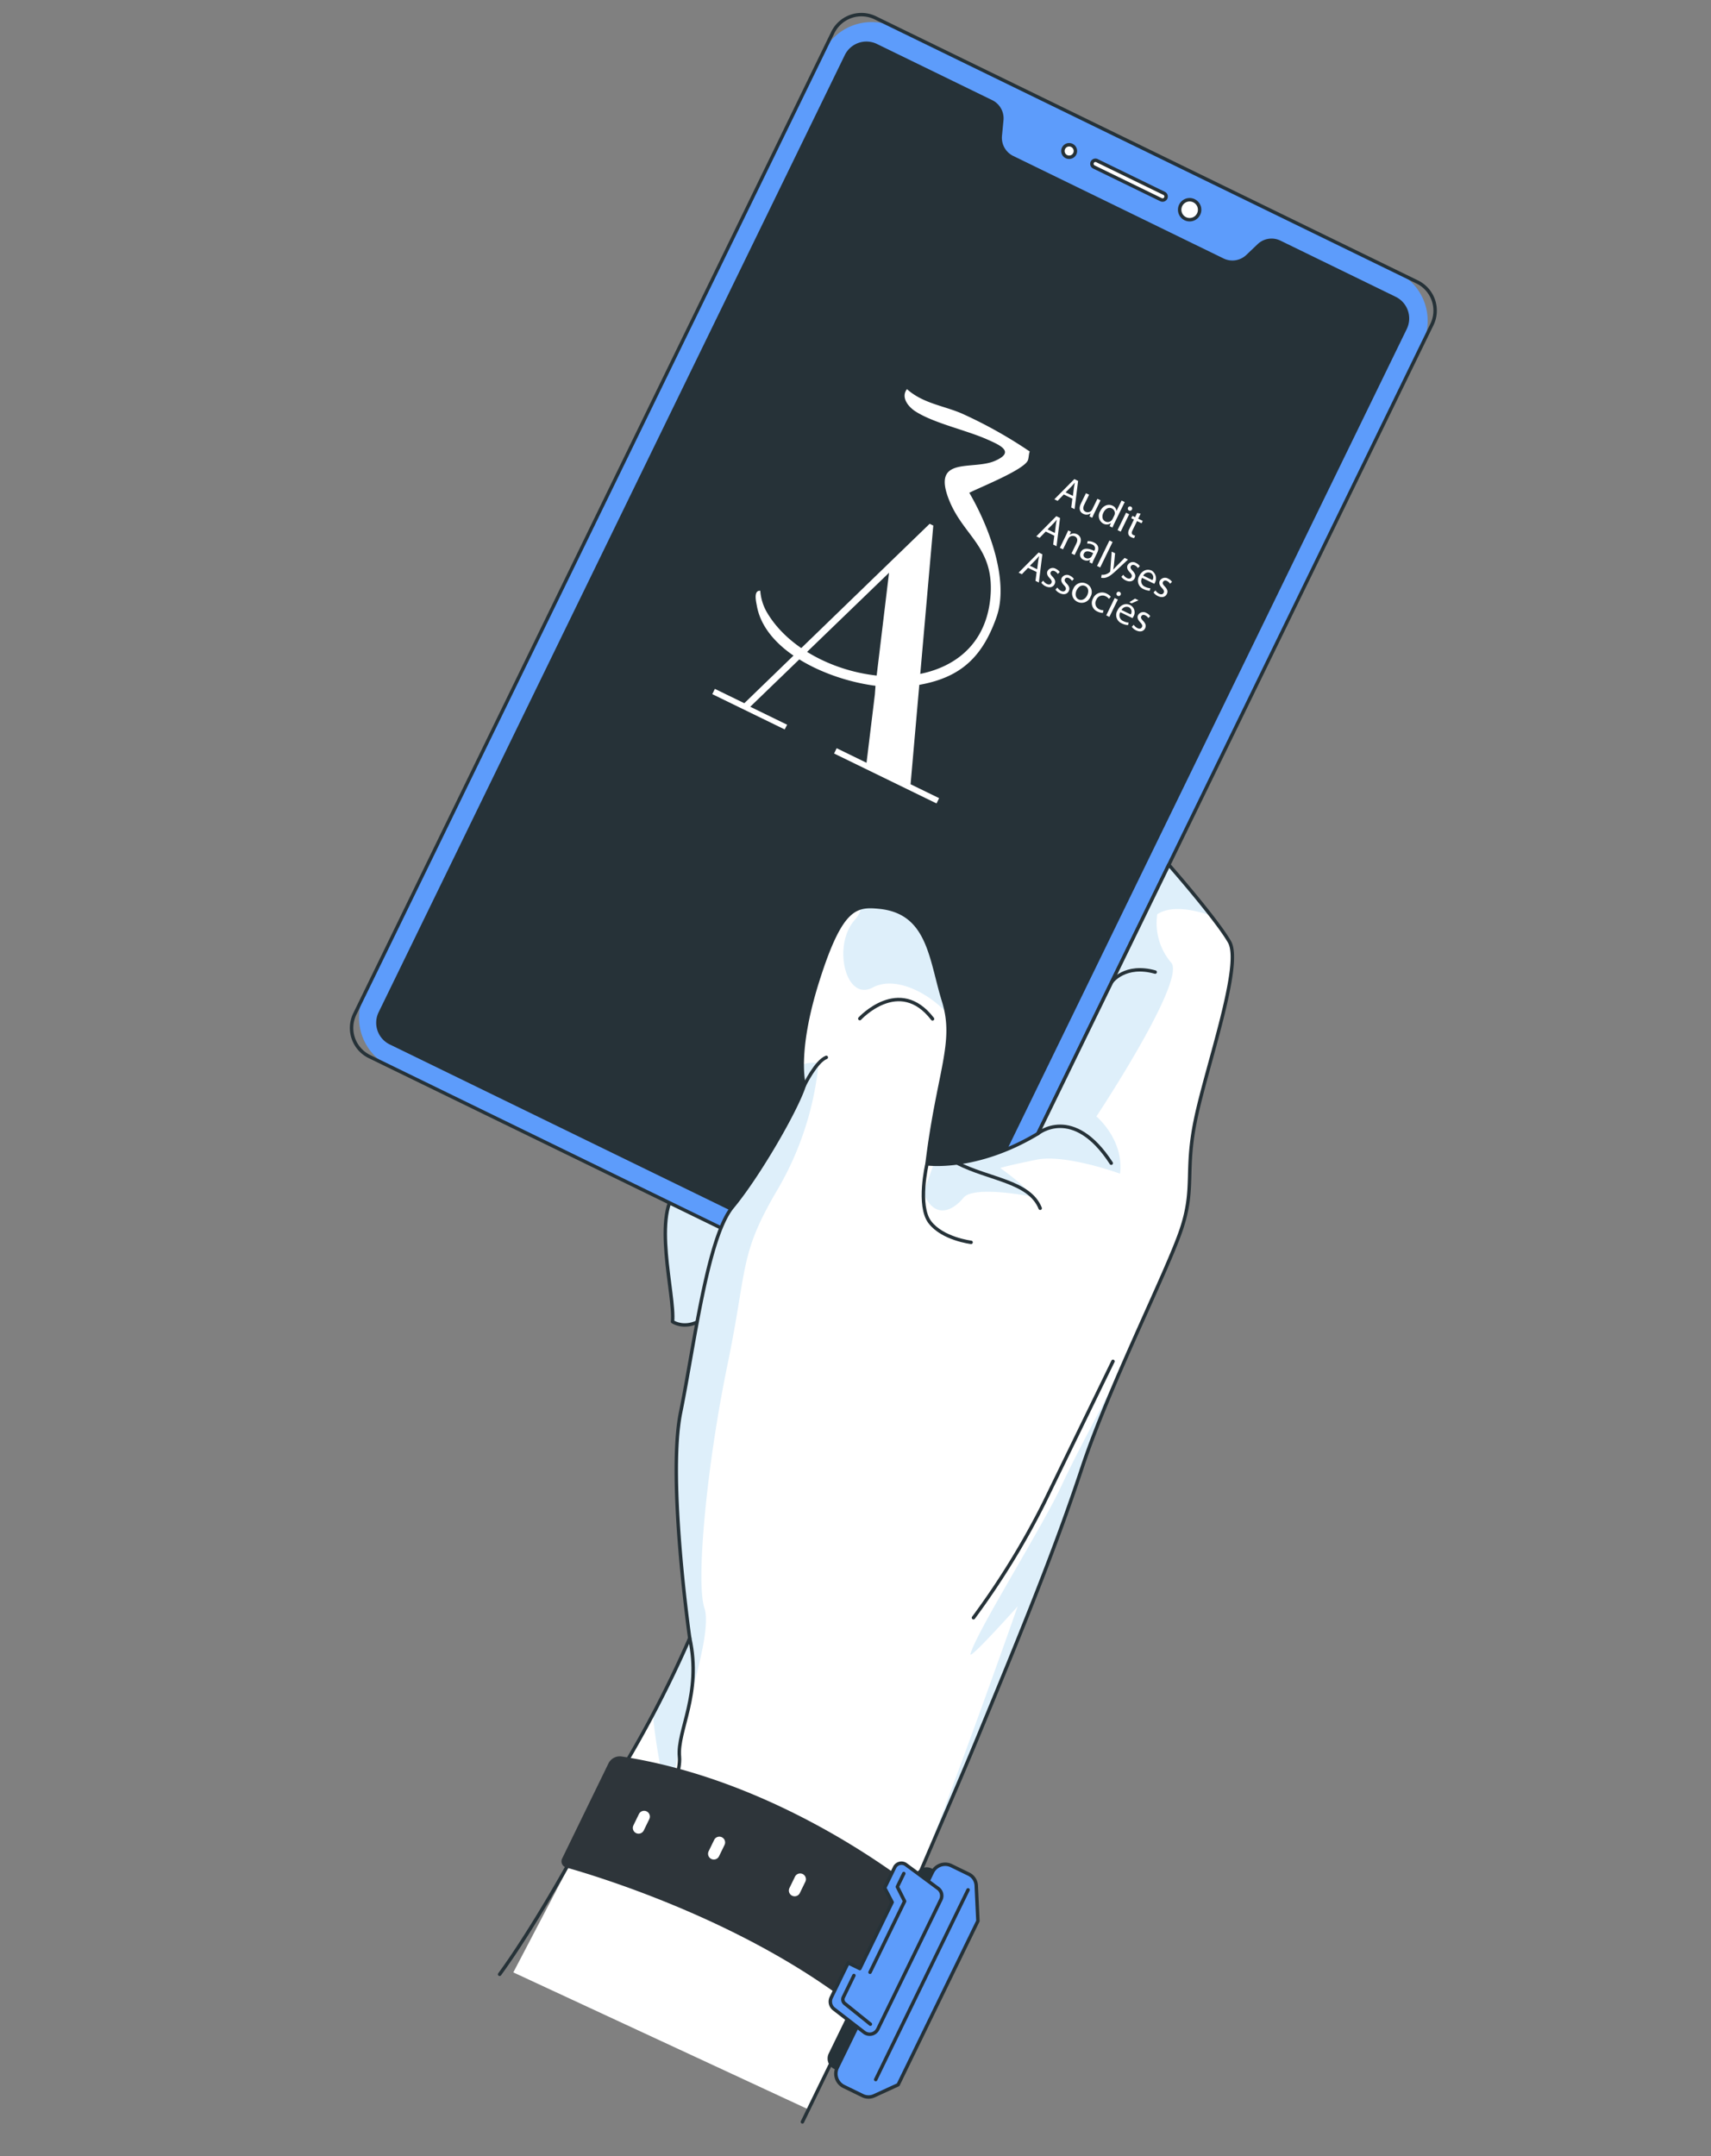 <svg xmlns="http://www.w3.org/2000/svg" xmlns:xlink="http://www.w3.org/1999/xlink" width="497.399" height="626.617" viewBox="0 0 497.399 626.617"><rect x="0" y="0" width="497.399" height="626.617" fill="#808080" stroke="none"/><defs><clipPath id="home_needs_picto_right_bottom_clip-path"><rect width="279.972" height="560.624" fill="none"></rect></clipPath></defs><g transform="matrix(0.899, 0.438, -0.438, 0.899, 245.761, 0)"><g clip-path="url(#home_needs_picto_right_bottom_clip-path)"><path d="M114.009,255.041c.552,22.062-10.369,20.28-10.369,20.28a44.957,44.957,0,0,0-4.113-7.247c-5.715-8.8-14.468-21.124-11.184-28.427a107.107,107.107,0,0,1,7.3-12.591c5.853-8.975,12.576-18.044,12.576-18.044l-29.158-4.833s-20.763,8.588-37.151,9.583c-.429.027-.857.041-1.27.041-14.966.29-12.549-11.445-12.549-15.229,0-1.614,4.045-4.569,8.78-7.482,6.751-4.142,14.937-8.214,14.937-8.214L47.382,173.7a26.74,26.74,0,0,1-7.745.415c-11.348-1.243-9.788-12.412-7.952-17.285.523-1.394,3.134-3.507,6.82-5.937,11.665-7.689,34-18.4,34-18.4H105.27l32.236,88s-24.036,12.493-23.5,34.555" transform="translate(19.398 91.942)" fill="#fff"></path><path d="M114.009,255.041c.552,22.062-10.369,20.28-10.369,20.28a44.957,44.957,0,0,0-4.113-7.247c-5.715-8.8-14.468-21.124-11.184-28.427a107.107,107.107,0,0,1,7.3-12.591c5.853-8.975,12.576-18.044,12.576-18.044l-29.158-4.833s-20.763,8.588-37.151,9.583c-.429.027-.857.041-1.27.041-14.966.29-12.549-11.445-12.549-15.229,0-1.614,4.045-4.569,8.78-7.482,6.751-4.142,14.937-8.214,14.937-8.214L47.382,173.7a26.74,26.74,0,0,1-7.745.415c-11.348-1.243-9.788-12.412-7.952-17.285.523-1.394,3.134-3.507,6.82-5.937,11.665-7.689,34-18.4,34-18.4H105.27l32.236,88s-24.036,12.493-23.5,34.555" transform="translate(19.398 91.942)" fill="#deeffa"></path><path d="M110.354,255.041c.552,22.062-10.369,20.28-10.369,20.28a44.957,44.957,0,0,0-4.113-7.247,31.717,31.717,0,0,0,.593-6.42c-.137-7.552-6.337-22.006-6.337-22.006l6.337-10.023a12.937,12.937,0,0,0-4.472-2.568c5.853-8.975,12.576-18.044,12.576-18.044L75.41,204.179s-20.763,8.588-37.151,9.583c-.429.027-.857.041-1.27.041.952-8.214-2.292-18.569-3.769-22.711,6.751-4.142,14.937-8.214,14.937-8.214L43.726,173.7a26.74,26.74,0,0,1-7.745.415c1.491-7.165.069-17.106-1.132-23.223,11.665-7.689,34-18.4,34-18.4h32.762l32.236,88s-24.036,12.493-23.5,34.555" transform="translate(23.054 91.942)" fill="#deeffa"></path><path d="M105.277,132.484H72.507S33.869,151.023,31.684,156.82s-3.962,20.412,15.7,16.88l4.43,9.175S28.1,194.667,28.1,198.571s-2.56,16.171,13.826,15.185,37.139-9.581,37.139-9.581l29.16,4.831s-15.507,20.919-19.875,30.639,12.563,28.33,15.293,35.684c0,0,10.923,1.77,10.377-20.29S137.5,220.481,137.5,220.481" transform="translate(19.398 91.941)" fill="none" stroke="#263238" stroke-linecap="round" stroke-linejoin="round" stroke-width="1"></path><path d="M69.013,193.928s8.212-4.6,12.685,3.935" transform="translate(47.893 133.723)" fill="none" stroke="#263238" stroke-linecap="round" stroke-linejoin="round" stroke-width="1"></path><path d="M16.19,336.268H178.547a15.691,15.691,0,0,0,15.691-15.69V16.19A15.689,15.689,0,0,0,178.547.5H16.19A15.689,15.689,0,0,0,.5,16.19V320.579a15.69,15.69,0,0,0,15.69,15.69" transform="translate(0.347 0.347)" fill="#5d9cfb"></path><path d="M9.262,0H184.476a9.263,9.263,0,0,1,9.263,9.263V326.506a9.262,9.262,0,0,1-9.262,9.262H9.262A9.262,9.262,0,0,1,0,326.506V9.262A9.262,9.262,0,0,1,9.262,0Z" transform="translate(0.847 0.847)" fill="none" stroke="#263238" stroke-linecap="round" stroke-linejoin="round" stroke-width="1"></path><path d="M4.045,11.409V320.8a7,7,0,0,0,7,7H178.772a7,7,0,0,0,7-7V11.409a7,7,0,0,0-7-7H141.5A5.873,5.873,0,0,0,136,8.232l-1.584,4.254a5.875,5.875,0,0,1-5.505,3.823H60.905a5.873,5.873,0,0,1-5.5-3.823L53.817,8.232a5.874,5.874,0,0,0-5.5-3.823H11.045a7,7,0,0,0-7,7" transform="translate(2.807 3.06)" fill="#263238"></path><path d="M67.155,7.654a2.9,2.9,0,1,0,2.9-2.9,2.895,2.895,0,0,0-2.9,2.9" transform="translate(46.604 3.303)" fill="#fff"></path><path d="M67.155,7.654a2.9,2.9,0,1,0,2.9-2.9A2.895,2.895,0,0,0,67.155,7.654Z" transform="translate(46.604 3.303)" fill="none" stroke="#263238" stroke-linecap="round" stroke-linejoin="round" stroke-width="1"></path><path d="M44.795,7.212A1.815,1.815,0,1,0,46.611,5.4a1.816,1.816,0,0,0-1.816,1.816" transform="translate(31.087 3.745)" fill="#fff"></path><path d="M44.795,7.212A1.815,1.815,0,1,0,46.611,5.4,1.816,1.816,0,0,0,44.795,7.212Z" transform="translate(31.087 3.745)" fill="none" stroke="#263238" stroke-linecap="round" stroke-linejoin="round" stroke-width="1"></path><path d="M51.3,7.911h21.71a1.024,1.024,0,0,0,0-2.048H51.3a1.024,1.024,0,0,0,0,2.048" transform="translate(34.892 4.069)" fill="#fff"></path><path d="M51.3,7.911h21.71a1.024,1.024,0,0,0,0-2.048H51.3a1.024,1.024,0,0,0,0,2.048Z" transform="translate(34.892 4.069)" fill="none" stroke="#263238" stroke-linecap="round" stroke-linejoin="round" stroke-width="1"></path><path d="M129.616,116.381s-10.923,3.376-14.748,12.869" transform="translate(79.716 80.766)" fill="none" stroke="#263238" stroke-linecap="round" stroke-linejoin="round" stroke-width="1"></path><path d="M211.174,422.374c-1.22-21.105-2.021-42.665-3.075-60.023-2.184-35.99-3.823-60.135-7.1-84.712s-2.731-61.7-4.369-74.671-6.522-15.71-10.377-31.113-7.321-46.076-13.655-50.389-25.669-12.41-25.669-12.41v86.886c-11.47,17.631-25.125,22-25.125,22-8.738-25.293-7.645-35.331-16.384-44.618S90.387,151.9,76.665,156.97c-6.534,2.414-10.023,4.882-6.745,27.031s9.83,29.109,9.83,29.109c1.093,7.565-.545,29.573-3.276,40.833s7.647,41.174,12.561,60.289,31.132,57.853,31.132,57.853a334.854,334.854,0,0,1-1.093,43.735c-.2,2.055-.452,4.257-.742,6.554L116.6,481.856l94.575-1.782Z" transform="translate(47.656 75.682)" fill="#fff"></path><path d="M70.722,144.351c.525-1.892.442-3.134,0-3.935a13.8,13.8,0,0,1,4.8-2.582c13.723-5.08,20.019,7.069,28.759,16.347a27.336,27.336,0,0,1,2.2,2.636c-7.911-2.981-18.28-2.925-22.449,2.858-5.246,7.249-15.932-5.853-13.31-15.324" transform="translate(48.797 94.822)" fill="#deeffa"></path><path d="M128.12,361.551l4.321,16.194s-6.088-5.964-15.187-20.433c.442-14.124-.1-24.741-.1-24.741s-26.218-38.74-31.132-57.846c-4.916-19.122-15.3-49.039-12.564-60.29,2.734-11.267,4.362-33.273,3.273-40.838a22.955,22.955,0,0,1-3.176-5.177,8.887,8.887,0,0,1,4.115-2.431,90.374,90.374,0,0,1,5.316,38.463c-1.7,21.84,2.043,23.663,9.276,52.063s19.245,60.553,24.893,66.323,8.09,31.754,10.962,38.712" transform="translate(50.668 115.193)" fill="#deeffa"></path><path d="M118.982,209.727s8.616,1.34,12.08,3.383c0,0-16.814,4.389-17.905,9.07s-4.694,9.54-11.087,3.825c0,0-.33-3.576-.993-8.766,4.059-1.809,14.372-7.484,23.358-21.29V109.054s9.554,4,17.438,7.87c-5.841.772-11.819,2.568-14.151,6.515a17.634,17.634,0,0,0,9.83,10.894c6.212,2.788,0,49.673,0,49.673s10.188,2.514,13.46,11.943c0,0-16.747,1.713-23.663,7.028-6.917,5.3-8.367,6.751-8.367,6.751" transform="translate(70.145 75.681)" fill="#deeffa"></path><path d="M156.231,305.136c.855,14.055,1.533,30.869,2.4,47.975C156.48,320.6,149.95,264.8,149.95,264.8s-5.841,20.639-6.281,18.444c-1.3-6.461,2.732-42.978,2.373-55.983-.166-5.9.263-21.012.788-35.758.469,10.133,1.145,20.3,2.305,28.925,3.271,24.575,4.914,48.721,7.1,84.712" transform="translate(99.524 132.896)" fill="#deeffa"></path><path d="M211.174,484.095v-61.72c-1.22-21.105-2.021-42.666-3.075-60.023-2.184-35.99-3.823-60.135-7.1-84.712s-2.731-61.7-4.369-74.671-6.522-15.71-10.377-31.115-7.321-46.076-13.655-50.389-25.669-12.41-25.669-12.41v86.886c-11.47,17.633-25.125,22-25.125,22-8.738-25.293-7.645-35.333-16.384-44.618S90.387,151.9,76.665,156.971c-6.534,2.414-10.023,4.88-6.745,27.031s9.83,29.109,9.83,29.109c1.093,7.565-.545,29.573-3.276,40.832s7.647,41.174,12.561,60.29,31.132,57.853,31.132,57.853a334.828,334.828,0,0,1-1.093,43.733c-.2,2.056-.452,4.257-.742,6.556,0,0-.881,38.4-5.068,61.72" transform="translate(47.656 75.682)" fill="none" stroke="#263238" stroke-linecap="round" stroke-linejoin="round" stroke-width="1"></path><path d="M100.037,173.332s2.731,12.185,8.192,14.915,13.32,0,13.32,0" transform="translate(69.423 120.289)" fill="none" stroke="#263238" stroke-linecap="round" stroke-linejoin="round" stroke-width="1"></path><path d="M114.868,162.766s5.461-12.139,22.938-1.611" transform="translate(79.716 108.857)" fill="none" stroke="#263238" stroke-linecap="round" stroke-linejoin="round" stroke-width="1"></path><path d="M114.868,134.7s1.093-6.439,10.1-8.077" transform="translate(79.716 87.874)" fill="none" stroke="#263238" stroke-linecap="round" stroke-linejoin="round" stroke-width="1"></path><path d="M99.07,264.329c10.377,13.149,8.4,25.711,12.395,32.265s3.444,30.039,3.444,30.039" transform="translate(68.752 183.438)" fill="none" stroke="#263238" stroke-linecap="round" stroke-linejoin="round" stroke-width="1"></path><path d="M145.13,189.826v45.707a226.62,226.62,0,0,1-3.823,39.031" transform="translate(98.064 131.735)" fill="none" stroke="#263238" stroke-linecap="round" stroke-linejoin="round" stroke-width="1"></path><path d="M75.211,174.637s0-7.8,2.185-10.142" transform="translate(52.195 114.156)" fill="none" stroke="#263238" stroke-linecap="round" stroke-linejoin="round" stroke-width="1"></path><path d="M78.757,160.5s4.84-16.288,19.039-9.186" transform="translate(54.656 103.761)" fill="none" stroke="#263238" stroke-linecap="round" stroke-linejoin="round" stroke-width="1"></path><path d="M104.59,171.61c10.545.225,21.234-4.45,27.515,1.237" transform="translate(72.583 117.987)" fill="none" stroke="#263238" stroke-linecap="round" stroke-linejoin="round" stroke-width="1"></path><path d="M155.071,346.44h2.848V281.659h-2.848a3.352,3.352,0,0,0-3.351,3.351v58.08a3.352,3.352,0,0,0,3.351,3.351" transform="translate(105.29 195.465)" fill="#263238"></path><path d="M196.628,288.79S146.556,275.7,98.5,290.619a3.667,3.667,0,0,0-2.558,3.5V324.86a1.838,1.838,0,0,0,2.163,1.816c10.316-1.858,55.683-9.027,96.047.408Z" transform="translate(66.58 196.728)" fill="#2e353a"></path><path d="M154.094,290.8V283.88a4.132,4.132,0,0,1,4.133-4.132h5.612a3.875,3.875,0,0,1,3.4,2.016l4.946,9.041v52.942L167.3,349.7a3.88,3.88,0,0,1-3,1.416h-6.078a4.132,4.132,0,0,1-4.133-4.132Z" transform="translate(106.938 194.139)" fill="#5d9cfb"></path><path d="M154.094,290.8V283.88a4.132,4.132,0,0,1,4.133-4.132h5.612a3.875,3.875,0,0,1,3.4,2.016l4.946,9.041v52.942L167.3,349.7a3.88,3.88,0,0,1-3,1.416h-6.078a4.132,4.132,0,0,1-4.133-4.132Z" transform="translate(106.938 194.139)" fill="none" stroke="#263238" stroke-linecap="round" stroke-linejoin="round" stroke-width="1"></path><path d="M161.942,285.146l-11.431-2.126a2.206,2.206,0,0,0-2.607,2.168v6.6l3.784,2.805v21.444H147.9v11.187a2.723,2.723,0,0,0,2.172,2.666l10.855,2.248a2.624,2.624,0,0,0,3.156-2.57V287.726a2.624,2.624,0,0,0-2.145-2.58" transform="translate(102.642 196.384)" fill="#5d9cfb"></path><path d="M161.942,285.146l-11.431-2.126a2.206,2.206,0,0,0-2.607,2.168v6.6l3.784,2.805v21.444H147.9v11.187a2.723,2.723,0,0,0,2.172,2.666l10.855,2.248a2.624,2.624,0,0,0,3.156-2.57V287.726A2.624,2.624,0,0,0,161.942,285.146Z" transform="translate(102.642 196.384)" fill="none" stroke="#263238" stroke-linecap="round" stroke-linejoin="round" stroke-width="1"></path><path d="M160.241,314.622l-9.312-2.129A1.529,1.529,0,0,1,149.742,311v-6.993" transform="translate(103.918 210.977)" fill="none" stroke="#263238" stroke-linecap="round" stroke-linejoin="round" stroke-width="1"></path><path d="M153.517,314.628V291.677l-3.742-2.849v-4.3" transform="translate(103.941 197.456)" fill="none" stroke="#263238" stroke-linecap="round" stroke-linejoin="round" stroke-width="1"></path><line y2="61.319" transform="translate(272.592 478.075)" fill="none" stroke="#263238" stroke-linecap="round" stroke-linejoin="round" stroke-width="1"></line><path d="M134.9,299.223h0a1.676,1.676,0,0,0,1.675-1.675v-3.662a1.675,1.675,0,1,0-3.351,0v3.662a1.676,1.676,0,0,0,1.675,1.675" transform="translate(92.456 202.787)" fill="#fff"></path><path d="M119.67,299.626h0a1.676,1.676,0,0,0,1.675-1.675v-3.662a1.675,1.675,0,1,0-3.351,0v3.662a1.676,1.676,0,0,0,1.675,1.675" transform="translate(81.886 203.065)" fill="#fff"></path><path d="M106.121,301.294h0a1.676,1.676,0,0,0,1.675-1.675v-3.664a1.675,1.675,0,1,0-3.351,0v3.664a1.676,1.676,0,0,0,1.675,1.675" transform="translate(72.483 204.223)" fill="#fff"></path><path d="M84.26,56.334c.056.849.647,1.926.637,2.668-.041,3.1-8.978,12.9-11.18,15.813,9.09,6.046,21.6,17.583,22.93,28.974,1.618,13.852-2.69,21.956-14.153,29.35-12.193,7.867-40.273,11.572-49.947-1.8-.644-.891-2.9-3.557-.983-4.318a14.676,14.676,0,0,0,4.221,4.618c21.986,14.976,68.3-1.414,56.811-32.048C87.413,85.766,77.842,87.036,69.311,79.242c-10.218-9.337,2.378-10.62,6.994-15.966,4.345-5.033-.588-4.824-4.679-4.677-6.817.246-16.034,2.575-22.391,1.806-2.453-.3-5.61-1.8-5-4.728,5.981,1.691,11.6-.325,17.365-.617A131.864,131.864,0,0,1,84.26,56.334" transform="translate(21.381 38.139)" fill="#fff"></path><path d="M94.908,144.911,67.923,74.443H66.742l-25.6,70.468H31.619v1.711H55.035l.037-1.543H43.145L62.358,92.4l10.7,30.876,1.071,2.678,6.534,18.956H71.007v1.711h33.127v-1.711Z" transform="translate(21.943 51.662)" fill="#fff"></path><path d="M71.6,62.035,70.8,64.491H69.75l2.658-7.816h1.213l2.67,7.816H75.21l-.837-2.456Zm2.566-.789L73.4,59c-.169-.512-.286-.976-.4-1.425h-.027c-.112.456-.234.933-.388,1.411l-.771,2.263Z" transform="translate(48.405 39.331)" fill="#fff"></path><path d="M78.889,62.051c0,.588.019,1.091.046,1.535h-.9l-.054-.916h-.029A2.1,2.1,0,0,1,76.1,63.713c-.877,0-1.931-.491-1.931-2.456V57.979h1.015v3.1c0,1.067.334,1.8,1.254,1.8a1.484,1.484,0,0,0,1.348-.937,1.535,1.535,0,0,0,.093-.523V57.979h1.015Z" transform="translate(51.468 40.236)" fill="#fff"></path><path d="M82.965,56.43v6.786c0,.5.019,1.059.046,1.445H82.1l-.053-.969h-.027a2.053,2.053,0,0,1-1.9,1.1,2.561,2.561,0,0,1-2.407-2.849c-.008-1.875,1.155-3.014,2.521-3.014a1.87,1.87,0,0,1,1.691.85h.024V56.43ZM81.95,61.336a2.119,2.119,0,0,0-.042-.435,1.509,1.509,0,0,0-1.477-1.174c-1.055,0-1.687.927-1.687,2.158,0,1.138.566,2.085,1.667,2.085A1.537,1.537,0,0,0,81.9,62.745a1.621,1.621,0,0,0,.051-.437Z" transform="translate(53.932 39.161)" fill="#fff"></path><path d="M83.007,57.3a.632.632,0,1,1-1.264,0,.62.62,0,0,1,.634-.634.609.609,0,0,1,.63.634m-1.138,1.586h1.015V64.5H81.868Z" transform="translate(56.728 39.327)" fill="#fff"></path><path d="M84.906,57.026V58.64h1.465v.772H84.906v3.022c0,.7.2,1.093.771,1.093a2.06,2.06,0,0,0,.591-.073l.047.774a2.605,2.605,0,0,1-.911.141,1.423,1.423,0,0,1-1.1-.432,2.143,2.143,0,0,1-.4-1.462V59.413h-.867V58.64h.867V57.289Z" transform="translate(57.627 39.575)" fill="#fff"></path><path d="M71.6,69.108,70.8,71.564H69.75l2.658-7.816h1.213l2.67,7.816H75.21l-.837-2.456Zm2.566-.789-.774-2.25c-.169-.512-.286-.976-.4-1.425h-.027c-.112.456-.234.933-.388,1.411l-.771,2.263Z" transform="translate(48.405 44.24)" fill="#fff"></path><path d="M74.266,66.617c0-.586-.019-1.05-.046-1.514h.9l.056.922h.029a2.065,2.065,0,0,1,1.853-1.049c.771,0,1.977.462,1.977,2.389V70.71H78.021V67.478c0-.908-.342-1.667-1.3-1.667a1.468,1.468,0,0,0-1.374,1.047,1.587,1.587,0,0,0-.069.473V70.71H74.266Z" transform="translate(51.507 45.092)" fill="#fff"></path><path d="M81.335,70.71,81.245,70h-.031a2.085,2.085,0,0,1-1.716.837,1.6,1.6,0,0,1-1.713-1.609c0-1.359,1.2-2.1,3.369-2.089v-.12a1.153,1.153,0,0,0-1.276-1.292,2.739,2.739,0,0,0-1.462.417l-.23-.678a3.518,3.518,0,0,1,1.85-.491c1.714,0,2.133,1.172,2.133,2.3v2.1a8.569,8.569,0,0,0,.085,1.342Zm-.159-2.863c-1.1-.024-2.367.174-2.367,1.259a.9.9,0,0,0,.952.977,1.4,1.4,0,0,0,1.365-.94,1.053,1.053,0,0,0,.049-.32Z" transform="translate(53.982 45.092)" fill="#fff"></path><rect width="1.015" height="8.233" transform="translate(137.797 107.571)" fill="#fff"></rect><path d="M83.632,65.051l1.225,3.315c.132.369.269.81.361,1.143h.029c.1-.33.224-.759.357-1.167l1.11-3.291H87.8l-1.535,3.994c-.727,1.928-1.226,2.909-1.921,3.517a2.818,2.818,0,0,1-1.25.656l-.252-.854a2.623,2.623,0,0,0,.893-.5,3.21,3.21,0,0,0,.852-1.135.609.609,0,0,0,.08-.246.679.679,0,0,0-.071-.263l-2.068-5.172Z" transform="translate(57.268 45.144)" fill="#fff"></path><path d="M86.158,69.672a2.782,2.782,0,0,0,1.352.4c.744,0,1.089-.366,1.089-.835,0-.491-.3-.747-1.042-1.027-1.013-.368-1.492-.918-1.491-1.591a1.733,1.733,0,0,1,1.94-1.643,2.722,2.722,0,0,1,1.374.344l-.252.742a2.206,2.206,0,0,0-1.15-.33c-.6,0-.93.347-.93.769,0,.464.33.671,1.066.957.966.359,1.469.847,1.47,1.684,0,.994-.772,1.691-2.1,1.691a3.2,3.2,0,0,1-1.575-.391Z" transform="translate(59.62 45.092)" fill="#fff"></path><path d="M89.591,68.091a1.79,1.79,0,0,0,1.919,1.946,3.785,3.785,0,0,0,1.553-.286l.178.723a4.492,4.492,0,0,1-1.87.357A2.614,2.614,0,0,1,88.612,68c0-1.7,1-3.027,2.639-3.027a2.706,2.706,0,0,1,2.272,3.115Zm2.985-.733a1.446,1.446,0,0,0-1.406-1.65,1.674,1.674,0,0,0-1.565,1.65Z" transform="translate(61.495 45.092)" fill="#fff"></path><path d="M92.3,69.672a2.782,2.782,0,0,0,1.352.4c.744,0,1.089-.366,1.089-.835,0-.491-.3-.747-1.042-1.027-1.013-.368-1.492-.918-1.491-1.591a1.733,1.733,0,0,1,1.94-1.643,2.722,2.722,0,0,1,1.374.344l-.252.742a2.206,2.206,0,0,0-1.15-.33c-.6,0-.93.347-.93.769,0,.464.33.671,1.066.957.966.359,1.469.847,1.47,1.684,0,.994-.772,1.691-2.1,1.691a3.2,3.2,0,0,1-1.575-.391Z" transform="translate(63.881 45.092)" fill="#fff"></path><path d="M71.6,76.037,70.8,78.493H69.75l2.658-7.816h1.213l2.67,7.816H75.21l-.837-2.456Zm2.566-.789L73.4,73c-.169-.512-.286-.976-.4-1.425h-.027c-.112.456-.234.933-.388,1.411l-.771,2.263Z" transform="translate(48.405 49.048)" fill="#fff"></path><path d="M74.242,76.6a2.782,2.782,0,0,0,1.352.4c.744,0,1.089-.366,1.089-.835,0-.491-.3-.747-1.042-1.027-1.013-.368-1.492-.918-1.491-1.591a1.733,1.733,0,0,1,1.94-1.643,2.722,2.722,0,0,1,1.374.344l-.252.742a2.206,2.206,0,0,0-1.15-.33c-.6,0-.93.347-.93.769,0,.464.33.671,1.066.957.966.359,1.469.847,1.47,1.684,0,.994-.772,1.691-2.1,1.691A3.2,3.2,0,0,1,74,77.371Z" transform="translate(51.351 49.901)" fill="#fff"></path><path d="M76.952,76.6A2.782,2.782,0,0,0,78.3,77c.744,0,1.089-.366,1.089-.835,0-.491-.3-.747-1.042-1.027-1.013-.368-1.492-.918-1.491-1.591a1.733,1.733,0,0,1,1.94-1.643,2.722,2.722,0,0,1,1.374.344l-.252.742a2.206,2.206,0,0,0-1.15-.33c-.6,0-.93.347-.93.769,0,.464.33.671,1.066.957.966.359,1.469.847,1.47,1.684,0,.994-.772,1.691-2.1,1.691a3.2,3.2,0,0,1-1.575-.391Z" transform="translate(53.232 49.901)" fill="#fff"></path><path d="M84.891,74.781A2.748,2.748,0,0,1,82.1,77.768a2.671,2.671,0,0,1-2.7-2.89A2.74,2.74,0,0,1,82.191,71.9a2.651,2.651,0,0,1,2.7,2.876m-4.447.066c0,1.23.7,2.156,1.7,2.156.979,0,1.709-.915,1.709-2.187,0-.949-.478-2.148-1.691-2.148-1.2,0-1.718,1.115-1.718,2.178" transform="translate(55.106 49.9)" fill="#fff"></path><path d="M87.577,77.436a3.85,3.85,0,0,1-1.609.325,2.672,2.672,0,0,1-2.8-2.866,2.854,2.854,0,0,1,3.012-2.988,3.282,3.282,0,0,1,1.418.3l-.227.783a2.5,2.5,0,0,0-1.193-.269A1.947,1.947,0,0,0,84.2,74.843a1.924,1.924,0,0,0,1.953,2.1A2.956,2.956,0,0,0,87.4,76.67Z" transform="translate(57.719 49.902)" fill="#fff"></path><path d="M87.669,71.305a.633.633,0,1,1-.63-.635.616.616,0,0,1,.63.635m-1.14,1.584h1.015V78.5H86.529Z" transform="translate(59.962 49.043)" fill="#fff"></path><path d="M88.818,75.965a1.788,1.788,0,0,0,1.918,1.946,3.779,3.779,0,0,0,1.553-.286l.18.723a4.536,4.536,0,0,1-1.872.357,2.612,2.612,0,0,1-2.758-2.829c0-1.7,1-3.027,2.638-3.027a2.364,2.364,0,0,1,2.307,2.638,2.551,2.551,0,0,1-.034.478Zm2.983-.734A1.448,1.448,0,0,0,90.4,73.58a1.677,1.677,0,0,0-1.565,1.652Zm.239-4.687-1.416,1.662H89.9l1.016-1.662Z" transform="translate(60.958 48.956)" fill="#fff"></path><path d="M91.524,76.6a2.782,2.782,0,0,0,1.352.4c.744,0,1.089-.366,1.089-.835,0-.491-.3-.747-1.042-1.027-1.013-.368-1.492-.918-1.491-1.591a1.733,1.733,0,0,1,1.94-1.643,2.722,2.722,0,0,1,1.374.344l-.252.742a2.206,2.206,0,0,0-1.15-.33c-.6,0-.93.347-.93.769,0,.464.33.671,1.066.957.966.359,1.469.847,1.47,1.684,0,.994-.772,1.691-2.1,1.691a3.2,3.2,0,0,1-1.575-.391Z" transform="translate(63.344 49.901)" fill="#fff"></path></g></g></svg>